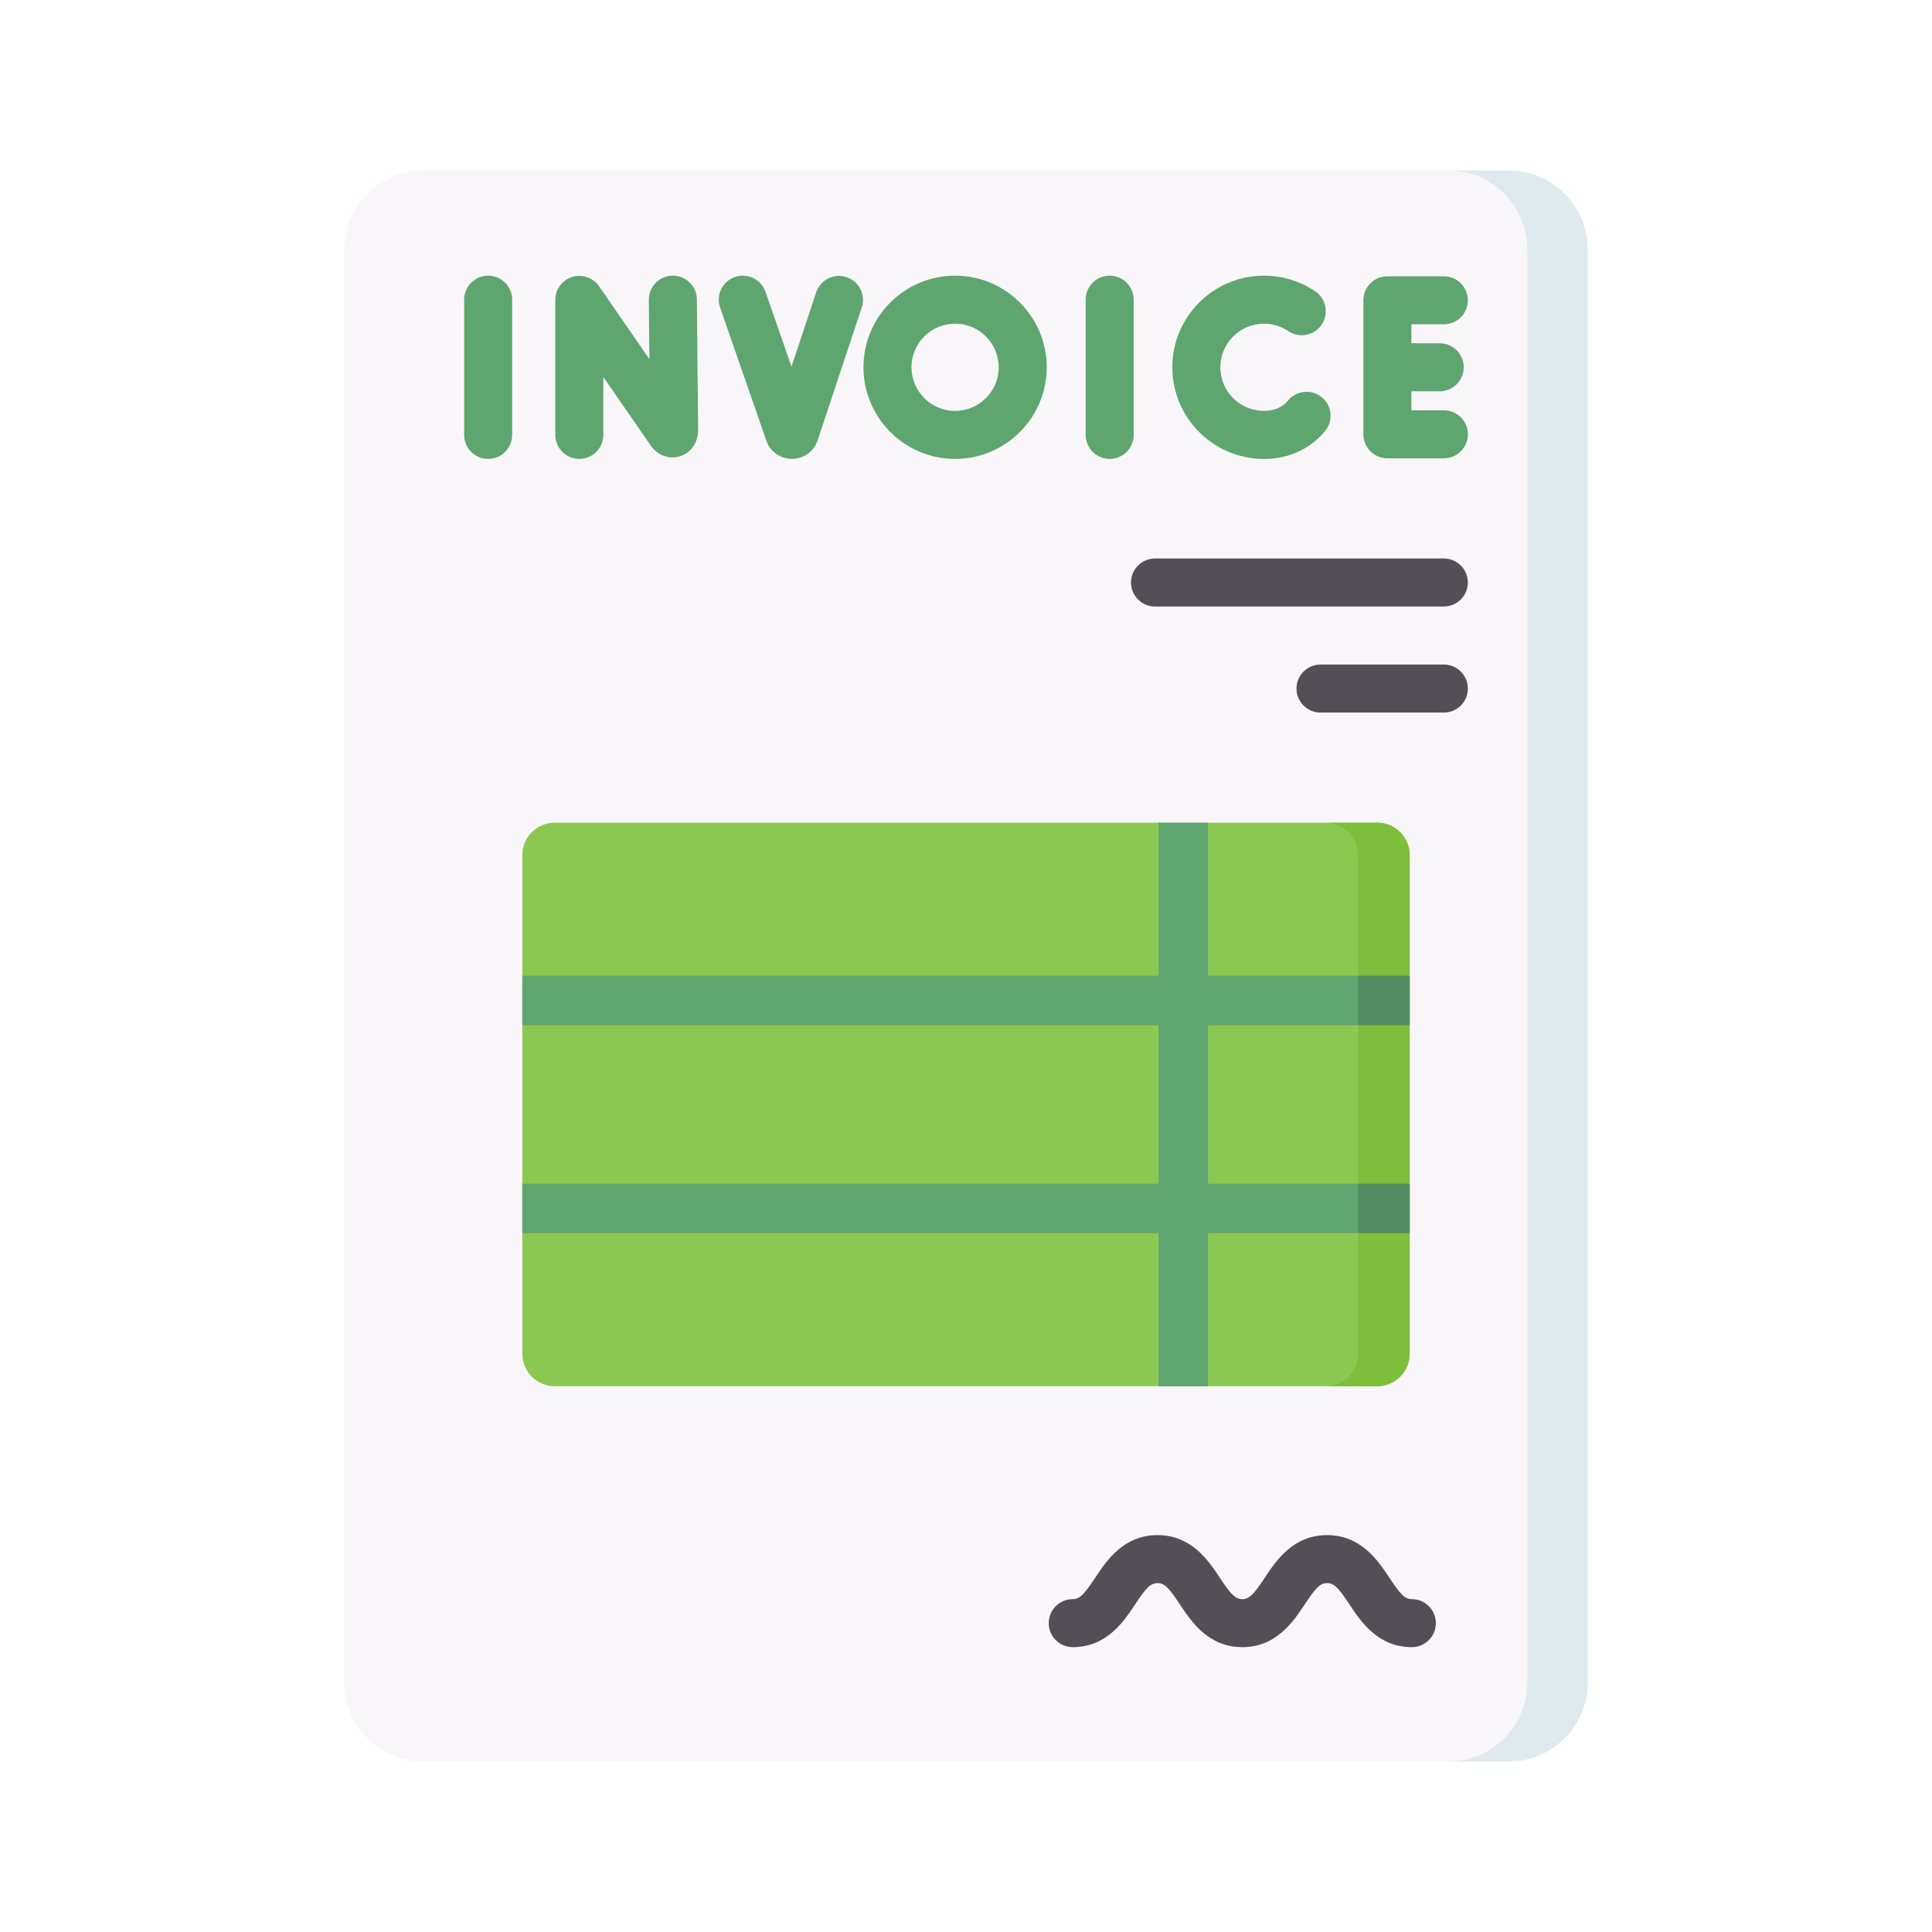 <svg width="68" height="68" viewBox="0 0 68 68" fill="none" xmlns="http://www.w3.org/2000/svg">
<g filter="url(#filter0_d_454_2083)">
<path d="M2 5C2 2.791 3.791 1 6 1H62C64.209 1 66 2.791 66 5V61C66 63.209 64.209 65 62 65H6C3.791 65 2 63.209 2 61V5Z" fill="white" shape-rendering="crispEdges"/>
<g clip-path="url(#clip0_454_2083)">
<path d="M53.096 61H14.903C13.365 61 12.117 59.753 12.117 58.214V7.786C12.117 6.247 13.365 5 14.903 5H53.096C54.635 5 55.883 6.247 55.883 7.786V58.214C55.883 59.753 54.635 61 53.096 61Z" fill="#F9F6F9"/>
<path d="M53.096 5H50.97C52.509 5 53.757 6.247 53.757 7.786V58.214C53.757 59.752 52.509 61 50.97 61H53.096C54.635 61 55.883 59.753 55.883 58.214V7.786C55.883 6.247 54.635 5 53.096 5Z" fill="#DFEAEF"/>
<path d="M23.682 8.702C23.679 8.702 23.676 8.702 23.673 8.702C23.207 8.707 22.832 9.089 22.837 9.556L22.857 11.64L21.086 9.076C20.876 8.772 20.493 8.64 20.139 8.749C19.786 8.859 19.545 9.186 19.545 9.556V14.307C19.545 14.774 19.924 15.152 20.39 15.152C20.857 15.152 21.235 14.774 21.235 14.307V12.267L22.908 14.688C23.142 15.028 23.554 15.177 23.931 15.059C24.32 14.937 24.571 14.579 24.571 14.139L24.527 9.539C24.522 9.075 24.145 8.702 23.682 8.702Z" fill="#5EA570"/>
<path d="M17.181 8.702C16.714 8.702 16.336 9.081 16.336 9.547V14.307C16.336 14.774 16.714 15.152 17.181 15.152C17.648 15.152 18.026 14.774 18.026 14.307V9.547C18.026 9.081 17.648 8.702 17.181 8.702Z" fill="#5EA570"/>
<path d="M39.057 8.702C38.59 8.702 38.212 9.081 38.212 9.547V14.307C38.212 14.774 38.59 15.152 39.057 15.152C39.523 15.152 39.902 14.774 39.902 14.307V9.547C39.902 9.081 39.523 8.702 39.057 8.702Z" fill="#5EA570"/>
<path d="M50.819 13.441H49.677V12.773H50.673C51.139 12.773 51.518 12.394 51.518 11.928C51.518 11.461 51.139 11.082 50.673 11.082H49.677V10.414H50.819C51.286 10.414 51.664 10.036 51.664 9.569C51.664 9.103 51.286 8.724 50.819 8.724H48.832C48.365 8.724 47.987 9.103 47.987 9.569V14.286C47.987 14.753 48.365 15.131 48.832 15.131H50.819C51.286 15.131 51.664 14.752 51.664 14.286C51.664 13.819 51.286 13.441 50.819 13.441Z" fill="#5EA570"/>
<path d="M46.529 12.988C46.171 12.688 45.639 12.735 45.339 13.093C45.305 13.133 45.269 13.17 45.231 13.204C45.039 13.375 44.788 13.462 44.487 13.462C43.641 13.462 42.952 12.774 42.952 11.927C42.952 11.081 43.641 10.393 44.487 10.393C44.795 10.393 45.091 10.483 45.345 10.654C45.731 10.915 46.257 10.814 46.518 10.427C46.779 10.04 46.678 9.515 46.291 9.254C45.757 8.893 45.133 8.702 44.487 8.702C42.709 8.702 41.262 10.149 41.262 11.928C41.262 13.706 42.709 15.153 44.487 15.153C45.205 15.153 45.851 14.915 46.355 14.466C46.454 14.378 46.548 14.281 46.634 14.178C46.934 13.821 46.887 13.288 46.529 12.988Z" fill="#5EA570"/>
<path d="M29.796 8.754C29.353 8.607 28.875 8.847 28.727 9.29L27.858 11.906L26.943 9.27C26.79 8.829 26.308 8.596 25.868 8.749C25.427 8.902 25.193 9.384 25.346 9.824L26.976 14.519C27.11 14.899 27.471 15.152 27.873 15.152H27.88C28.285 15.15 28.645 14.89 28.777 14.501L30.331 9.823C30.479 9.38 30.239 8.901 29.796 8.754Z" fill="#5EA570"/>
<path d="M33.616 8.702C31.838 8.702 30.391 10.149 30.391 11.927C30.391 13.706 31.838 15.152 33.616 15.152C35.394 15.152 36.841 13.706 36.841 11.927C36.841 10.149 35.394 8.702 33.616 8.702ZM33.616 13.462C32.77 13.462 32.081 12.774 32.081 11.927C32.081 11.081 32.77 10.392 33.616 10.392C34.462 10.392 35.151 11.081 35.151 11.927C35.151 12.774 34.462 13.462 33.616 13.462Z" fill="#5EA570"/>
<path d="M50.819 20.347H40.653C40.186 20.347 39.807 19.968 39.807 19.502C39.807 19.035 40.186 18.657 40.653 18.657H50.819C51.286 18.657 51.664 19.035 51.664 19.502C51.664 19.968 51.286 20.347 50.819 20.347Z" fill="#544F57"/>
<path d="M50.819 24.08H46.477C46.011 24.08 45.632 23.702 45.632 23.235C45.632 22.768 46.011 22.39 46.477 22.39H50.819C51.286 22.39 51.664 22.769 51.664 23.235C51.664 23.702 51.286 24.08 50.819 24.08Z" fill="#544F57"/>
<path d="M49.692 56.974C48.492 56.974 47.893 56.068 47.496 55.469C47.118 54.898 46.961 54.721 46.709 54.721C46.457 54.721 46.299 54.898 45.922 55.469C45.525 56.068 44.925 56.974 43.725 56.974C42.525 56.974 41.925 56.068 41.528 55.469C41.15 54.898 40.993 54.721 40.741 54.721C40.489 54.721 40.331 54.898 39.953 55.469C39.556 56.068 38.957 56.974 37.757 56.974C37.29 56.974 36.912 56.596 36.912 56.129C36.912 55.663 37.29 55.284 37.757 55.284C38.008 55.284 38.166 55.106 38.544 54.536C38.941 53.937 39.541 53.031 40.741 53.031C41.941 53.031 42.541 53.937 42.937 54.536C43.315 55.106 43.473 55.284 43.725 55.284C43.977 55.284 44.135 55.107 44.512 54.536C44.909 53.937 45.509 53.031 46.709 53.031C47.908 53.031 48.508 53.937 48.905 54.536C49.283 55.107 49.441 55.284 49.692 55.284C50.159 55.284 50.538 55.663 50.538 56.129C50.538 56.596 50.159 56.974 49.692 56.974Z" fill="#544F57"/>
<path d="M48.476 47.789H19.524C18.894 47.789 18.384 47.278 18.384 46.649V29.096C18.384 28.467 18.894 27.957 19.524 27.957H48.476C49.106 27.957 49.616 28.467 49.616 29.096V46.649C49.616 47.278 49.106 47.789 48.476 47.789Z" fill="#8BC852"/>
<path d="M48.476 27.957H46.66C47.29 27.957 47.8 28.467 47.8 29.096V46.649C47.8 47.279 47.289 47.789 46.66 47.789H48.476C49.106 47.789 49.616 47.278 49.616 46.649V29.096C49.616 28.467 49.106 27.957 48.476 27.957Z" fill="#7DBE3B"/>
<path d="M49.616 40.663H42.516V35.083H49.616V33.343H42.516V27.956H40.776V33.343H18.384V35.083H40.776V40.663H18.384V42.403H40.776V47.789H42.516V42.403H49.616V40.663Z" fill="#5EA570"/>
<path d="M47.8 40.663H49.616V42.403H47.8V40.663Z" fill="#528E61"/>
<path d="M47.8 33.342H49.616V35.083H47.8V33.342Z" fill="#528E61"/>
</g>
</g>
<defs>
<filter id="filter0_d_454_2083" x="0" y="0" width="68" height="68" filterUnits="userSpaceOnUse" color-interpolation-filters="sRGB">
<feFlood flood-opacity="0" result="BackgroundImageFix"/>
<feColorMatrix in="SourceAlpha" type="matrix" values="0 0 0 0 0 0 0 0 0 0 0 0 0 0 0 0 0 0 127 0" result="hardAlpha"/>
<feOffset dy="1"/>
<feGaussianBlur stdDeviation="1"/>
<feComposite in2="hardAlpha" operator="out"/>
<feColorMatrix type="matrix" values="0 0 0 0 0.063 0 0 0 0 0.094 0 0 0 0 0.157 0 0 0 0.05 0"/>
<feBlend mode="normal" in2="BackgroundImageFix" result="effect1_dropShadow_454_2083"/>
<feBlend mode="normal" in="SourceGraphic" in2="effect1_dropShadow_454_2083" result="shape"/>
</filter>
<clipPath id="clip0_454_2083">
<rect width="56" height="56" fill="white" transform="translate(6 5)"/>
</clipPath>
</defs>
</svg>
